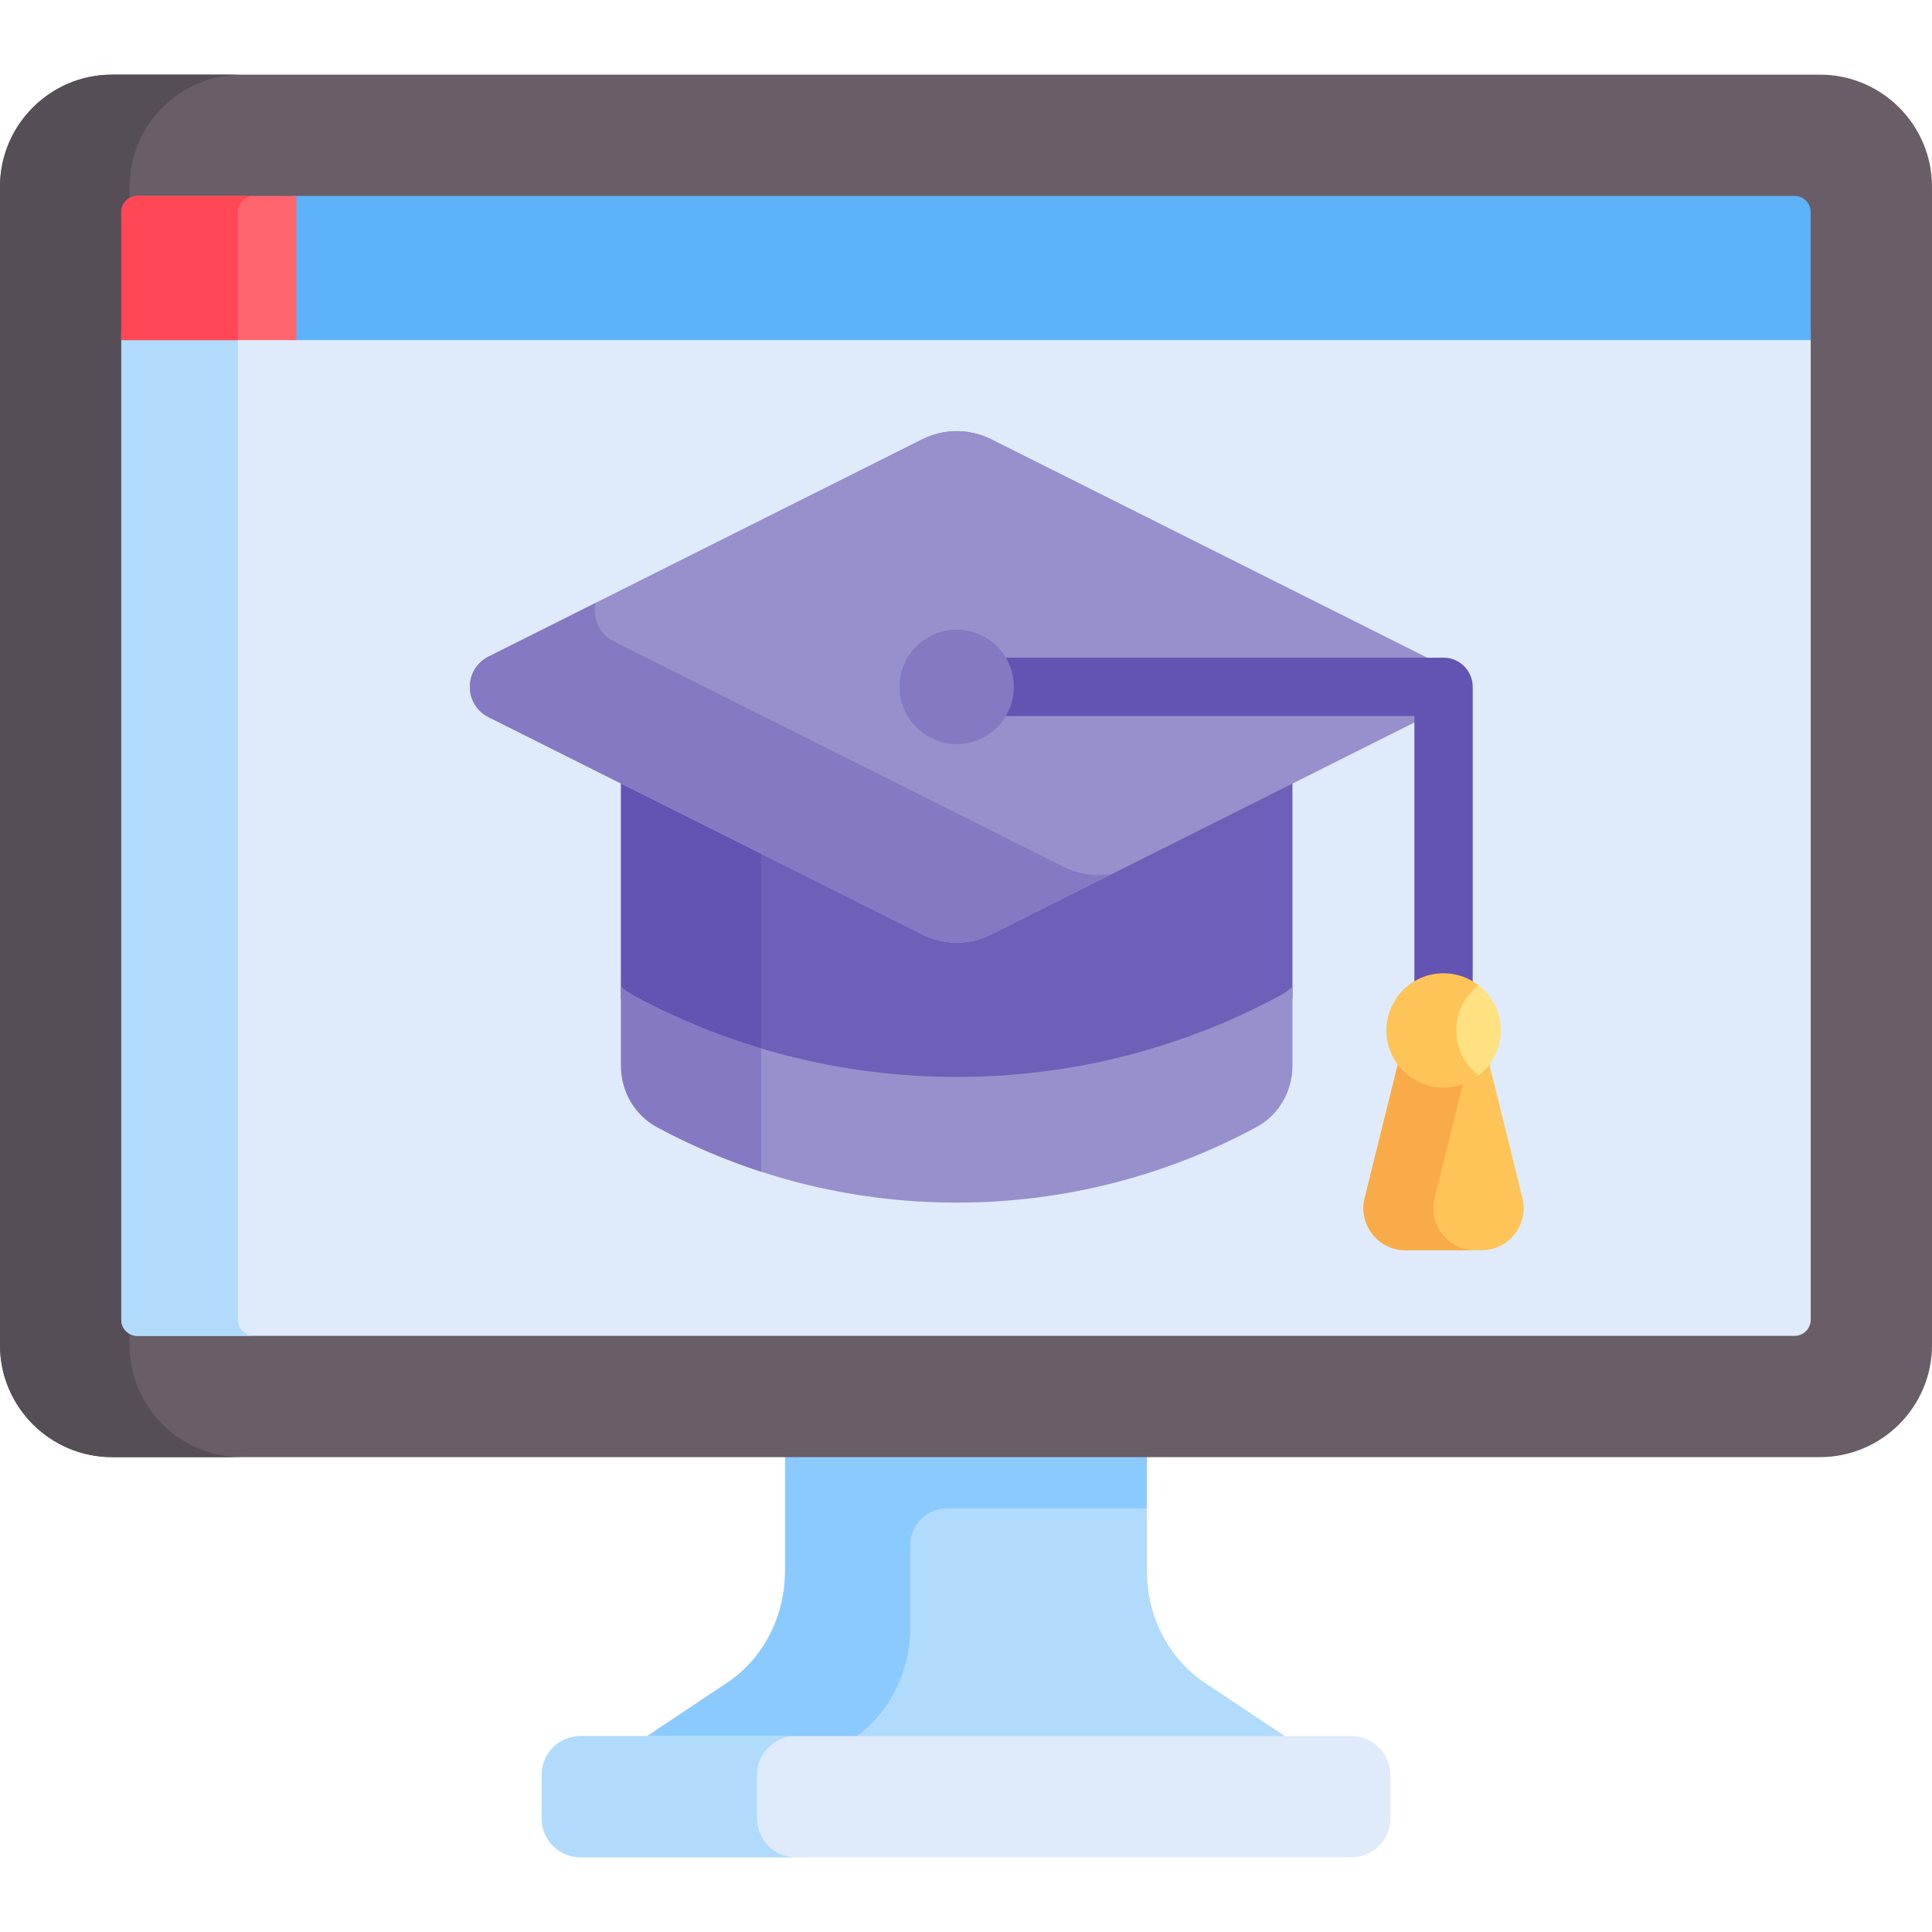 <?xml version="1.0" encoding="UTF-8"?> <svg xmlns="http://www.w3.org/2000/svg" width="45" height="45" viewBox="0 0 45 45" fill="none"> <g clip-path="url(#clip0)"> <path d="M18.286 33.82V36.59C18.286 37.65 17.778 38.633 16.944 39.19L14.93 40.533H30.07L28.055 39.19C27.222 38.633 26.714 37.65 26.714 36.59V33.82C23.943 33.82 21.057 33.82 18.286 33.82Z" fill="#B1DBFC"></path> <path d="M18.286 33.82V36.59C18.286 37.65 17.778 38.633 16.944 39.19L14.93 40.533H19.817L19.859 40.505C20.693 39.949 21.201 38.965 21.201 37.905V35.987C21.201 35.517 21.582 35.135 22.053 35.135H26.714V33.82H18.286Z" fill="#8BCAFF"></path> <path d="M31.479 40.436H13.521C13.021 40.436 12.616 40.841 12.616 41.341V42.355C12.616 42.855 13.021 43.261 13.521 43.261H31.479C31.979 43.261 32.384 42.855 32.384 42.355V41.341C32.384 40.841 31.979 40.436 31.479 40.436Z" fill="#DFEBFA"></path> <path d="M17.634 42.355V41.341C17.634 40.841 18.039 40.436 18.539 40.436H13.521C13.021 40.436 12.616 40.841 12.616 41.341V42.355C12.616 42.855 13.021 43.261 13.521 43.261H18.539C18.039 43.261 17.634 42.855 17.634 42.355Z" fill="#B1DBFC"></path> <path d="M42.391 1.739H2.609C1.171 1.739 0 2.91 0 4.349V31.33C0 32.769 1.171 33.939 2.609 33.939H42.391C43.83 33.939 45 32.769 45 31.33V4.349C45 2.91 43.83 1.739 42.391 1.739Z" fill="#695D67"></path> <path d="M3.018 31.33V4.349C3.018 2.91 4.189 1.739 5.628 1.739H2.609C1.171 1.739 0 2.91 0 4.349V31.33C0 32.769 1.171 33.939 2.609 33.939H5.628C4.189 33.939 3.018 32.769 3.018 31.33Z" fill="#554E56"></path> <path d="M2.825 7.741V7.922V30.739C2.825 30.947 2.993 31.115 3.2 31.115H41.8C42.007 31.115 42.175 30.947 42.175 30.739C42.175 30.131 42.175 14.37 42.175 7.741H2.825Z" fill="#DFEBFA"></path> <path d="M5.541 30.739V7.922V7.741H2.825V7.922V30.739C2.825 30.947 2.993 31.115 3.2 31.115H5.916C5.709 31.115 5.541 30.947 5.541 30.739Z" fill="#B1DBFC"></path> <path d="M41.8 4.564H6.812V7.922H42.175C42.175 6.35 42.175 5.256 42.175 4.939C42.175 4.732 42.007 4.564 41.8 4.564Z" fill="#5CB3F8"></path> <path d="M6.902 4.564H3.2C2.993 4.564 2.825 4.732 2.825 4.939V7.922H6.902V4.564Z" fill="#FF656F"></path> <path d="M5.916 4.564H3.2C2.993 4.564 2.825 4.732 2.825 4.939V7.922H5.541V4.939C5.541 4.732 5.709 4.564 5.916 4.564Z" fill="#FF4756"></path> <path d="M23.082 21.404C22.58 21.655 21.988 21.655 21.486 21.404L14.465 17.886V23.257C14.553 23.333 14.648 23.403 14.754 23.459C16.995 24.668 19.559 25.356 22.284 25.356C25.009 25.356 27.573 24.668 29.815 23.459C29.92 23.403 30.015 23.333 30.104 23.257V17.886L23.082 21.404Z" fill="#6E60B8"></path> <path d="M17.73 19.522L14.465 17.886V23.257C14.553 23.333 14.648 23.403 14.754 23.459C15.693 23.966 16.69 24.38 17.73 24.691V19.522Z" fill="#6353B2"></path> <path d="M29.815 23.188C27.573 24.397 25.009 25.084 22.284 25.084C19.559 25.084 16.995 24.397 14.754 23.188C14.648 23.131 14.553 23.061 14.465 22.985V24.825C14.465 25.417 14.781 25.971 15.302 26.252C17.38 27.373 19.757 28.011 22.284 28.011C24.811 28.011 27.188 27.373 29.266 26.252C29.788 25.971 30.104 25.417 30.104 24.825V22.985C30.015 23.061 29.92 23.131 29.815 23.188Z" fill="#9790CC"></path> <path d="M17.73 24.419C16.69 24.108 15.693 23.695 14.754 23.188C14.648 23.131 14.553 23.061 14.465 22.985V24.825C14.465 25.417 14.781 25.971 15.302 26.252C16.073 26.668 16.885 27.017 17.73 27.292V24.419H17.73Z" fill="#8479C2"></path> <path d="M33.188 15.294L23.082 10.23C22.58 9.979 21.988 9.979 21.486 10.23L11.38 15.294C10.8 15.585 10.8 16.412 11.38 16.703L21.486 21.766C21.988 22.018 22.58 22.018 23.082 21.766L33.188 16.703C33.768 16.412 33.768 15.585 33.188 15.294Z" fill="#9790CC"></path> <path d="M33.188 15.294L23.082 10.23C22.58 9.979 21.988 9.979 21.486 10.23L11.38 15.294C10.8 15.585 10.8 16.412 11.38 16.703L21.486 21.766C21.988 22.018 22.58 22.018 23.082 21.766L33.188 16.703C33.768 16.412 33.768 15.585 33.188 15.294Z" fill="#9790CC"></path> <path d="M24.771 20.188L14.301 14.942C13.943 14.763 13.8 14.386 13.869 14.046L11.38 15.294C10.8 15.584 10.8 16.412 11.38 16.702L21.486 21.766C21.988 22.018 22.58 22.018 23.082 21.766L25.888 20.36C25.511 20.42 25.12 20.363 24.771 20.188Z" fill="#8479C2"></path> <path d="M33.623 23.982C33.248 23.982 32.944 23.678 32.944 23.303V16.677H23.163C22.788 16.677 22.483 16.373 22.483 15.998C22.483 15.623 22.788 15.319 23.163 15.319H33.623C33.998 15.319 34.302 15.623 34.302 15.998V23.303C34.302 23.678 33.998 23.982 33.623 23.982Z" fill="#6353B2"></path> <path d="M35.458 27.894L34.655 24.651C34.411 24.953 34.042 25.15 33.623 25.15C33.205 25.15 32.836 24.953 32.592 24.651L31.789 27.894C31.627 28.514 32.094 29.12 32.735 29.12H34.511C35.152 29.12 35.62 28.514 35.458 27.894Z" fill="#FEC458"></path> <path d="M33.419 27.894L34.123 25.049C33.969 25.113 33.801 25.15 33.623 25.15C33.205 25.15 32.836 24.953 32.592 24.651L31.789 27.894C31.627 28.514 32.094 29.12 32.735 29.12H34.365C33.724 29.12 33.256 28.514 33.419 27.894Z" fill="#F9AB49"></path> <path d="M22.284 17.33C23.019 17.33 23.615 16.733 23.615 15.998C23.615 15.263 23.019 14.667 22.284 14.667C21.549 14.667 20.953 15.263 20.953 15.998C20.953 16.733 21.549 17.33 22.284 17.33Z" fill="#8479C2"></path> <path d="M34.955 24C34.955 24.428 34.753 24.809 34.439 25.052C34.214 25.227 33.072 24 33.072 24C33.072 24 34.214 22.773 34.439 22.948C34.753 23.192 34.955 23.572 34.955 24Z" fill="#FFE181"></path> <path d="M33.922 24C33.922 23.572 34.124 23.193 34.438 22.949C34.213 22.774 33.931 22.669 33.623 22.669C32.888 22.669 32.292 23.265 32.292 24C32.292 24.735 32.888 25.331 33.623 25.331C33.931 25.331 34.213 25.226 34.438 25.051C34.124 24.808 33.922 24.428 33.922 24Z" fill="#FEC458"></path> </g> <defs> <clipPath id="clip0"> <rect width="45" height="45" fill="white"></rect> </clipPath> </defs> </svg> 
